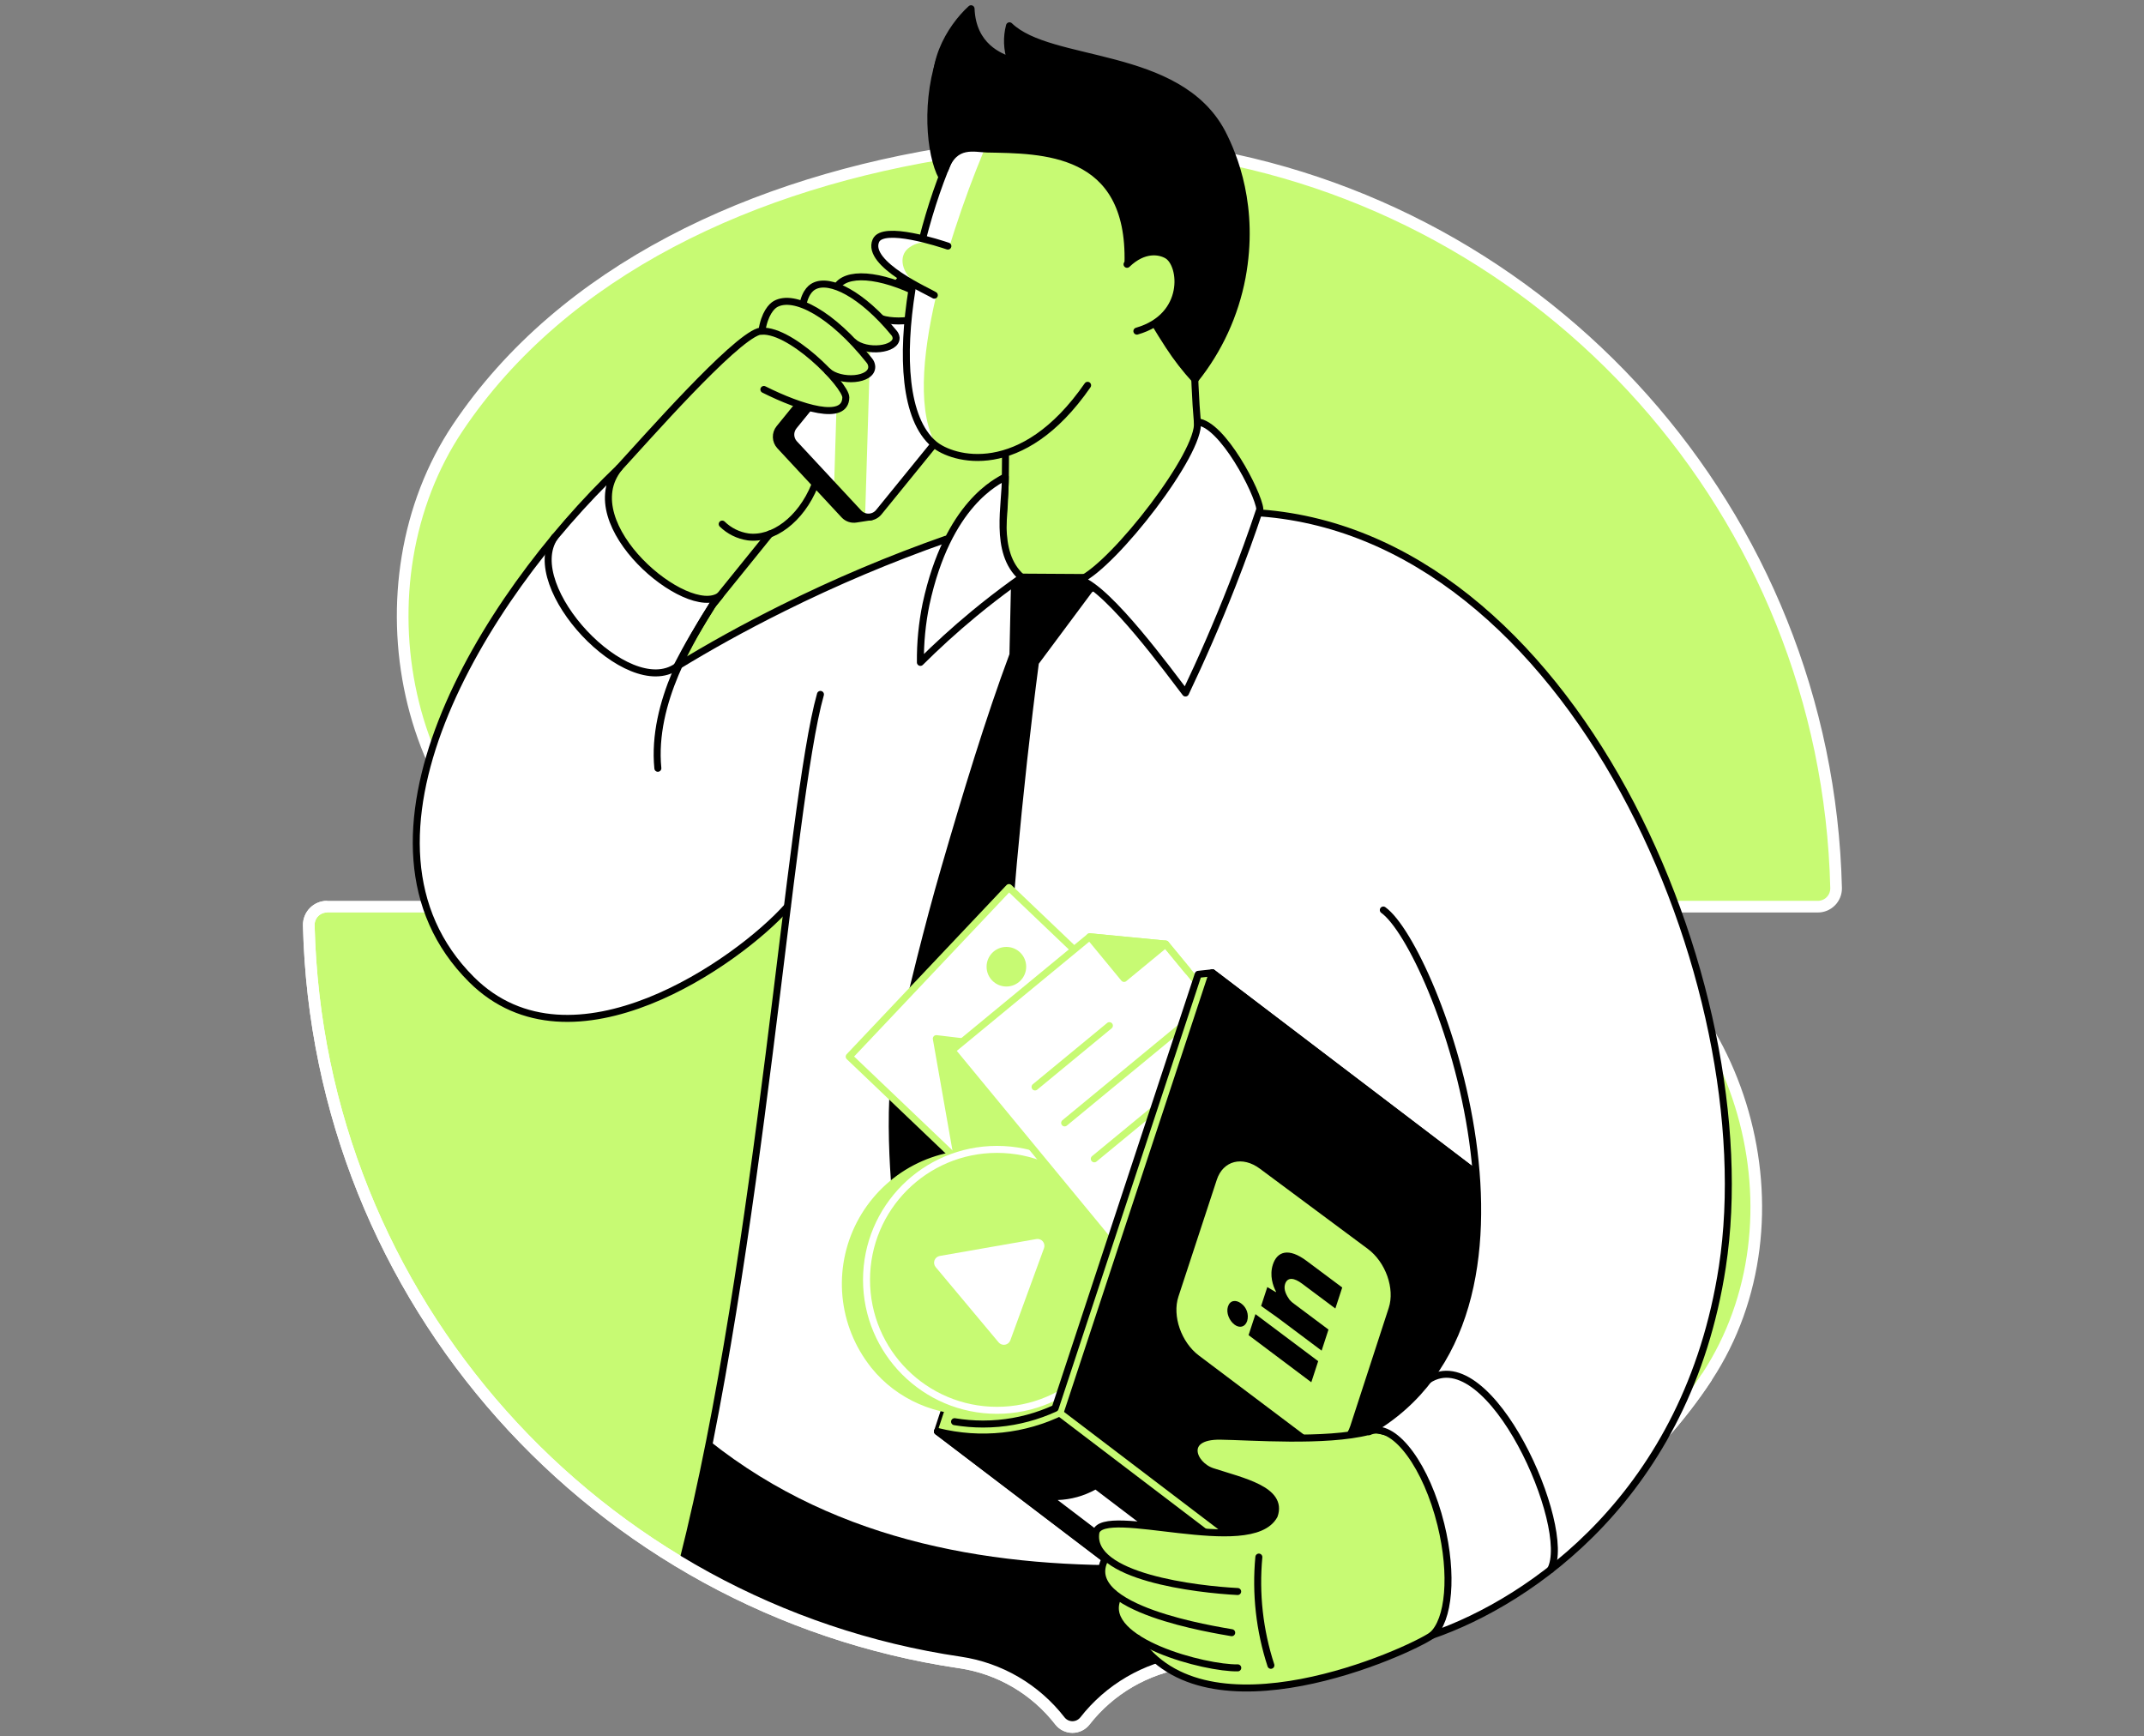 <svg width="368" height="298" viewBox="0 0 368 298" fill="none" xmlns="http://www.w3.org/2000/svg">
<rect x="0" y="0" width="368" height="298" fill="#808080" stroke="none"/>
<g clip-path="url(#clip0_2779:1071)">
<path d="M203.38 25.894C196.578 24.887 190.429 21.287 186.222 15.848C185.966 15.523 185.64 15.26 185.268 15.08C184.896 14.899 184.487 14.805 184.074 14.805C183.66 14.805 183.252 14.899 182.879 15.08C182.507 15.26 182.181 15.523 181.925 15.848C177.648 21.305 171.441 24.913 164.583 25.927C129.284 31.191 96.702 46.405 78.605 73.36C60.674 100.06 68.662 141.792 98.253 155.6H56.147C55.73 155.598 55.317 155.68 54.931 155.84C54.546 156 54.197 156.235 53.904 156.532C53.611 156.829 53.38 157.181 53.225 157.568C53.07 157.955 52.993 158.37 53 158.787C54.537 223.195 102.536 276.129 164.768 285.309C171.57 286.314 177.719 289.911 181.929 295.348C182.184 295.673 182.51 295.936 182.882 296.117C183.254 296.298 183.662 296.393 184.076 296.393C184.489 296.393 184.897 296.298 185.269 296.117C185.641 295.936 185.967 295.673 186.222 295.348C190.465 289.921 196.621 286.321 203.431 285.287C238.771 280.038 274.218 264.872 292.989 236.299C310.69 209.359 299.482 169.403 269.891 155.603H312C312.418 155.605 312.831 155.524 313.216 155.364C313.601 155.205 313.951 154.97 314.244 154.673C314.538 154.377 314.769 154.025 314.925 153.638C315.08 153.251 315.157 152.837 315.151 152.42C313.614 88.011 265.615 35.078 203.361 25.905" fill="#C7FA73"/>
<path d="M203.38 25.894C196.578 24.887 190.429 21.287 186.222 15.848C185.966 15.523 185.64 15.26 185.268 15.08C184.896 14.899 184.487 14.805 184.074 14.805C183.66 14.805 183.252 14.899 182.879 15.08C182.507 15.26 182.181 15.523 181.925 15.848C177.648 21.305 171.441 24.913 164.583 25.927C129.284 31.191 96.702 46.405 78.605 73.36C60.674 100.06 68.662 141.792 98.253 155.6H56.147C55.73 155.598 55.317 155.68 54.931 155.84C54.546 156 54.197 156.235 53.904 156.532C53.611 156.829 53.38 157.181 53.225 157.568C53.07 157.955 52.993 158.37 53 158.787C54.537 223.195 102.536 276.129 164.768 285.309C171.57 286.314 177.719 289.911 181.929 295.348C182.184 295.673 182.51 295.936 182.882 296.117C183.254 296.298 183.662 296.393 184.076 296.393C184.489 296.393 184.897 296.298 185.269 296.117C185.641 295.936 185.967 295.673 186.222 295.348C190.465 289.921 196.621 286.321 203.431 285.287C238.771 280.038 274.218 264.872 292.989 236.299C310.69 209.359 299.482 169.403 269.891 155.603H312C312.418 155.605 312.831 155.524 313.216 155.364C313.601 155.205 313.951 154.97 314.244 154.673C314.538 154.377 314.769 154.025 314.925 153.638C315.08 153.251 315.157 152.837 315.151 152.42C313.614 88.011 265.615 35.078 203.361 25.905" stroke="white" stroke-width="2" stroke-miterlimit="10"/>
<path d="M162.38 10.639L160.699 10.084C157.979 18.631 159.278 28.096 161.54 31.268C165.826 27.073 170.114 22.878 174.403 18.683L162.38 10.639Z" fill="black"/>
<path d="M162.38 92.538C152.796 95.901 143.43 99.857 134.337 104.383C127.563 107.752 121.803 110.961 116.165 114.404C117.061 112.679 118.016 110.898 119.086 109.077C120.156 107.256 121.244 105.453 122.314 103.787L123.576 102.229C120.615 104.08 113.533 101.726 109.328 95.022C105.586 89.051 104.387 82.892 106.267 80.304C82.577 102.936 57.254 144.483 80.915 168.096C98.168 185.309 126.863 164.909 135.136 155.607L170.461 122.025L162.38 92.538Z" fill="white"/>
<path d="M140.822 119.175C135.493 138.005 130.556 215.345 117.161 268.066C121.546 272.636 127.131 273.143 136.778 277.713C147.372 283.203 162.165 283.806 172.32 287.868C173.901 287.235 206.847 285.329 206.847 285.329L263.714 271.113L280.104 161.933L215.325 87.378L163.598 93.219L140.822 119.175Z" fill="white"/>
<path d="M140.822 119.175C135.493 138.005 130.556 215.346 117.161 268.066" stroke="black" stroke-width="1.2" stroke-linecap="round" stroke-linejoin="round"/>
<path d="M265.042 261.633C230.898 263.621 166.552 282.906 121.788 247.296C120.362 254.496 118.819 261.473 117.142 268.066C122.053 272.636 127.639 273.522 134.747 277.206C145.341 282.695 155.565 282.283 170.797 286.853C171.321 286.643 177.905 290.915 184.506 296.5C199.738 277.713 233.25 283.806 233.25 283.806L263.714 271.113L265.03 261.629L265.042 261.633Z" fill="black"/>
<path d="M204.12 28.155C203.75 32.712 204.919 63.691 205.301 69.573C205.534 73.237 205.945 76.643 206.456 79.763C206.7 81.201 206.633 82.675 206.26 84.084C205.888 85.494 205.217 86.808 204.294 87.937C197.697 95.888 186.829 103.113 179.171 102.836C174.655 102.673 171.268 98.575 171.767 94.085C172.097 91.072 172.345 87.866 172.478 84.49C172.63 80.604 172.611 76.939 172.478 73.526C172.941 68.248 167.355 28.27 167.818 22.991L204.12 28.155Z" fill="#C7FA73" stroke="black" stroke-width="1.2" stroke-miterlimit="10"/>
<path d="M116.166 114.396C107.707 120.297 89.41 100.7 95.2 92.186" stroke="black" stroke-width="1.2" stroke-linecap="round" stroke-linejoin="round"/>
<path d="M112.915 131.853C111.805 120.493 118.893 109.307 122.314 103.78" stroke="black" stroke-width="1.2" stroke-linecap="round" stroke-linejoin="round"/>
<path d="M132.13 91.642L133.341 89.232L139.826 83.313L147.27 74.144L130.905 61.144L112.219 82.499L122.317 103.78L132.13 91.642Z" fill="#C7FA73"/>
<path d="M171.149 43.362L164.294 35.988L133.767 73.516C133.418 73.945 133.236 74.486 133.254 75.039C133.272 75.592 133.49 76.12 133.866 76.525L144.894 88.392C145.151 88.668 145.473 88.875 145.83 88.995C146.188 89.115 146.569 89.145 146.941 89.081V89.081L149.532 88.681L149.321 87.064L171.668 59.59C173.551 57.277 174.536 54.361 174.441 51.379C174.346 48.397 173.177 45.55 171.149 43.362V43.362Z" fill="black" stroke="black" stroke-width="1.2" stroke-linecap="round" stroke-linejoin="round"/>
<path d="M147.377 88.011L136.343 76.147C135.965 75.743 135.747 75.215 135.729 74.662C135.711 74.108 135.893 73.567 136.243 73.138L166.767 35.611L173.8 43.184C175.781 45.315 176.925 48.089 177.021 50.996C177.118 53.904 176.16 56.748 174.325 59.005L150.835 87.9C150.628 88.154 150.368 88.361 150.075 88.507C149.781 88.652 149.459 88.733 149.131 88.744C148.804 88.754 148.477 88.694 148.175 88.568C147.872 88.442 147.6 88.252 147.377 88.011V88.011Z" fill="white"/>
<path d="M143.165 83.484L147.378 88.011C147.677 88.331 148.063 88.557 148.488 88.662L149.454 56.895L143.761 63.895L143.165 83.484Z" fill="#C7FA73"/>
<path d="M147.377 88.011L136.343 76.147C135.965 75.743 135.747 75.215 135.729 74.662C135.711 74.108 135.893 73.567 136.243 73.138L166.767 35.611L173.622 42.984C175.655 45.17 176.83 48.017 176.929 51.001C177.028 53.985 176.046 56.904 174.162 59.22L150.842 87.897C150.635 88.152 150.376 88.361 150.082 88.507C149.787 88.654 149.465 88.735 149.136 88.746C148.807 88.757 148.48 88.697 148.177 88.57C147.873 88.443 147.601 88.253 147.377 88.011V88.011Z" stroke="black" stroke-width="1.2" stroke-linecap="round" stroke-linejoin="round"/>
<path d="M120.092 88.27C124.294 94.97 126.556 100.356 123.587 102.218C120.618 104.08 114.858 101.611 109.406 95.88C104.627 90.85 102.132 85.612 107.107 79.504C109.306 76.795 115.876 81.57 120.092 88.27Z" fill="#C7FA73"/>
<path d="M123.961 89.943C125.171 91.128 126.726 91.898 128.403 92.142C132.663 92.69 137.438 89.207 139.837 83.314" fill="#C7FA73"/>
<path d="M122.317 103.78L132.13 91.643" stroke="black" stroke-width="1.2" stroke-linecap="round" stroke-linejoin="round"/>
<path d="M143.979 55.925L143.635 54.026C142.628 50.717 143.461 49.37 143.887 48.874C145.904 46.508 152.108 47.149 159.6 51.346C159.884 51.493 160.112 51.726 160.252 52.013C161.074 53.864 156.92 56.01 154.585 55.152L143.979 55.925Z" fill="#C7FA73"/>
<path d="M143.635 54.026C142.628 50.717 143.461 49.37 143.887 48.874C145.904 46.508 152.108 47.149 159.6 51.346C159.887 51.488 160.117 51.723 160.252 52.013C161.251 54.552 154.644 55.777 151.257 54.681" stroke="black" stroke-width="1.2" stroke-linecap="round" stroke-linejoin="round"/>
<path d="M137.224 55.74L137.594 53.845C137.853 50.395 139.119 49.44 139.697 49.133C142.432 47.652 147.985 50.502 153.444 57.128C153.657 57.366 153.786 57.666 153.815 57.983C153.911 60.008 149.254 60.501 147.396 58.857L137.224 55.74Z" fill="#C7FA73"/>
<path d="M137.591 53.845C137.85 50.395 139.116 49.44 139.693 49.133C142.429 47.652 147.981 50.502 153.441 57.128C153.653 57.366 153.783 57.666 153.811 57.983C153.907 60.008 148.747 60.656 146.445 58.675" stroke="black" stroke-width="1.2" stroke-linecap="round" stroke-linejoin="round"/>
<path d="M108.418 86.356L107.096 79.508C111.79 74.419 125.73 58.372 130.228 56.895C135.306 55.91 145.205 66.112 145.179 68.204C145.119 72.424 137.461 70.021 131.112 66.841" fill="#C7FA73"/>
<path d="M130.228 60.175L130.657 57.88C130.957 53.704 132.438 52.549 133.115 52.175C136.317 50.395 142.81 53.837 149.202 61.859C149.45 62.149 149.599 62.511 149.628 62.892C149.743 65.342 144.294 65.938 142.117 63.947L130.228 60.175Z" fill="#C7FA73"/>
<path d="M123.961 89.943C125.171 91.128 126.726 91.898 128.403 92.142C132.663 92.69 137.438 89.207 139.837 83.314" stroke="black" stroke-width="1.2" stroke-linecap="round" stroke-linejoin="round"/>
<path d="M106.267 80.297C110.961 75.203 125.731 58.372 130.228 56.895C135.307 55.91 145.205 66.112 145.179 68.204C145.12 72.424 137.461 70.021 131.113 66.841" stroke="black" stroke-width="1.2" stroke-linecap="round" stroke-linejoin="round"/>
<path d="M130.765 56.828C131.224 53.815 132.438 52.549 133.115 52.175C136.317 50.395 142.81 53.837 149.203 61.859C149.45 62.149 149.599 62.511 149.628 62.892C149.743 65.342 144.231 65.705 142.058 63.713" stroke="black" stroke-width="1.2" stroke-linecap="round" stroke-linejoin="round"/>
<path d="M162.38 92.538C152.796 95.901 143.43 99.857 134.337 104.383C127.563 107.752 121.803 110.961 116.165 114.404C117.061 112.679 118.016 110.898 119.086 109.077C120.156 107.256 121.244 105.453 122.314 103.787L123.576 102.229C117.979 106.26 98.405 89.951 106.267 80.304C82.577 102.936 57.254 144.483 80.915 168.096C98.168 185.309 126.863 164.909 135.136 155.607" stroke="black" stroke-width="1.2" stroke-linecap="round" stroke-linejoin="round"/>
<path d="M166.674 20.093C158.345 32.864 150.076 67.541 160.326 76.229C163.424 78.857 175.366 82.462 186.678 66.127" fill="#C7FA73"/>
<path d="M169.828 23.669L166.674 20.093C158.345 32.864 150.076 67.541 160.326 76.229C160.484 76.362 160.649 76.486 160.822 76.599C154.044 65.713 164.142 36.61 169.828 23.669Z" fill="white"/>
<path d="M166.674 20.093C158.345 32.864 150.076 67.541 160.326 76.229C163.424 78.857 175.366 82.462 186.678 66.127" stroke="black" stroke-width="1.2" stroke-linecap="round" stroke-linejoin="round"/>
<path d="M163.857 42.61C162.628 42.196 151.545 38.516 150.335 41.315C148.595 45.331 160.651 50.695 161.388 51.209" fill="#C7FA73"/>
<path d="M159.638 50.188C158.897 49.673 148.603 45.316 150.335 41.304C151.546 38.505 161.148 41.755 162.38 42.17C159.153 40.73 155.951 41.837 155.162 43.543C154.303 45.405 155.566 48.348 159.638 50.188Z" fill="white"/>
<path d="M162.695 42.233C161.466 41.818 151.546 38.531 150.335 41.315C148.595 45.331 159.63 50.143 160.367 50.661" stroke="black" stroke-width="1.2" stroke-linecap="round" stroke-linejoin="round"/>
<path d="M166.674 1.5C163.209 4.639 158.656 11.731 161.695 18.701C162.178 19.836 162.819 20.896 163.598 21.852C164.164 22.529 161.932 29.818 162.206 29.048C163.865 24.384 167.311 25.531 169.439 25.576C178.693 25.768 194.133 25.494 193.611 45.194C194.492 49.166 197.039 53.852 200.644 59.39C201.973 61.429 203.467 63.356 205.112 65.15C209.204 60.049 211.978 54.022 213.193 47.596C215.436 35.551 211.823 26.741 209.732 22.714C202.195 8.563 180.304 11.239 173.27 4.428C172.75 6.39 172.826 8.462 173.489 10.38C171.712 9.758 166.937 8.004 166.674 1.5Z" fill="black" stroke="black" stroke-width="1.2" stroke-linecap="round" stroke-linejoin="round"/>
<path d="M193.041 45.753C196.095 42.662 199.2 43.254 200.318 43.802C203.131 45.187 203.89 54.311 195.136 56.828" fill="#C7FA73"/>
<path d="M193.448 45.361C196.35 42.57 199.026 43.062 200.318 43.802C203.039 45.364 203.89 54.311 195.136 56.828" stroke="black" stroke-width="1.2" stroke-linecap="round" stroke-linejoin="round"/>
<path d="M173.863 112.383L174.155 99.038L188.554 99.127L177.723 113.678C176.275 124.746 175.014 136.205 173.94 148.055C172.334 166.034 171.371 183.28 170.912 199.697L154.1 208.847C154.1 208.847 151.756 190.043 154.407 179.134C156.735 169.536 159.112 159.467 162.121 149.11C165.789 136.469 169.765 123.354 173.863 112.383Z" fill="black" stroke="black" stroke-width="1.2" stroke-linecap="round" stroke-linejoin="round"/>
<path d="M175.365 99.083C174.825 99.453 174.285 99.853 173.737 100.249C171.619 101.789 169.435 103.469 167.207 105.309C163.765 108.152 160.696 110.972 157.979 113.678C157.946 110.322 158.27 106.972 158.945 103.684C162.695 86.342 171.308 82.585 172.545 81.844C172.685 86.356 170.461 94.767 175.365 99.083Z" fill="white" stroke="black" stroke-width="1.2" stroke-linecap="round" stroke-linejoin="round"/>
<path d="M205.667 167.215L203.209 174.692H203.18L181.103 241.685C178.039 243.094 174.756 243.97 171.397 244.276C170.516 244.353 169.621 244.394 168.736 244.394C167.096 244.393 165.46 244.258 163.842 243.991L183.513 184.313L181.499 183.228L160.918 245.664C163.475 246.305 166.1 246.629 168.736 246.63C169.646 246.63 170.605 246.589 171.597 246.5C175.542 246.144 179.388 245.061 182.939 243.306L208.11 166.952L205.686 167.215H205.667Z" fill="#C7FA73"/>
<path d="M160.918 245.66L162.21 241.74" stroke="black" stroke-width="1.2" stroke-linecap="round" stroke-linejoin="round"/>
<path d="M208.103 166.952L182.932 243.306C176.105 246.683 168.298 247.519 160.911 245.664L210.646 283.487L232.667 281.129L257.838 204.779L208.103 166.952Z" fill="black" stroke="black" stroke-width="1.2" stroke-linecap="round" stroke-linejoin="round"/>
<path d="M162.232 244.379L163.846 239.76L184.076 235.322L182.177 242.473L173.589 244.95L162.232 244.379Z" fill="#C7FA73"/>
<path d="M199.715 177.624L173.185 152.323L145.756 181.34L172.286 206.641L199.715 177.624Z" fill="white"/>
<path d="M195.473 173.615L178.431 171.59L180.008 180.537" stroke="#C7FA73" stroke-width="1.2" stroke-linecap="round" stroke-linejoin="round"/>
<path d="M172.737 169.306C174.614 169.306 176.136 167.785 176.136 165.908C176.136 164.032 174.614 162.51 172.737 162.51C170.861 162.51 169.339 164.032 169.339 165.908C169.339 167.785 170.861 169.306 172.737 169.306Z" fill="#C7FA73"/>
<path d="M199.715 177.624L173.185 152.323L145.756 181.34L172.286 206.641L199.715 177.624Z" stroke="#C7FA73" stroke-width="1.2" stroke-linecap="round" stroke-linejoin="round"/>
<path d="M160.711 178.25L164.398 199.186L172.286 206.641L195.251 182.347L160.711 178.25Z" fill="#C7FA73" stroke="#C7FA73" stroke-width="1.2" stroke-linecap="round" stroke-linejoin="round"/>
<path d="M184.705 206.023C182.278 203.094 179.14 200.835 175.592 199.464L175.662 198.931L171.834 198.375C171.067 198.223 170.292 198.11 169.513 198.039C165.219 197.648 160.904 198.506 157.086 200.509C153.267 202.512 150.109 205.575 147.989 209.33C145.87 213.085 144.88 217.373 145.139 221.677C145.397 225.981 146.893 230.119 149.447 233.593C149.628 233.837 149.817 234.081 150.006 234.333C154.292 239.689 160.996 242.521 167.848 242.218L171.76 242.047C175.362 241.651 177.605 240.781 180.359 238.716C190.746 230.924 193.015 216.014 184.705 206.023Z" fill="#C7FA73" stroke="#C7FA73" stroke-width="1.2" stroke-miterlimit="10"/>
<path d="M171.124 242.04C183.49 242.04 193.515 232.015 193.515 219.649C193.515 207.282 183.49 197.258 171.124 197.258C158.757 197.258 148.732 207.282 148.732 219.649C148.732 232.015 158.757 242.04 171.124 242.04Z" fill="#C7FA73" stroke="white" stroke-width="1.2" stroke-miterlimit="10"/>
<path d="M177.894 212.645L161.299 215.547C161.096 215.583 160.906 215.672 160.747 215.804C160.589 215.937 160.469 216.108 160.398 216.302C160.327 216.496 160.308 216.705 160.344 216.909C160.379 217.112 160.467 217.302 160.6 217.461L171.409 230.383C171.543 230.541 171.716 230.66 171.912 230.729C172.107 230.798 172.317 230.815 172.52 230.778C172.724 230.74 172.914 230.65 173.072 230.516C173.229 230.381 173.349 230.208 173.418 230.013L179.204 214.192C179.27 213.999 179.285 213.792 179.247 213.591C179.209 213.39 179.12 213.203 178.988 213.047C178.856 212.891 178.686 212.772 178.494 212.701C178.302 212.631 178.095 212.612 177.894 212.645V212.645Z" fill="white"/>
<path d="M229.646 197.89L198.838 223.284L163.38 180.271L187.041 160.767L200.081 162.025L229.646 197.89Z" fill="white" stroke="#C7FA73" stroke-width="1.2" stroke-linecap="round" stroke-linejoin="round"/>
<path d="M187.041 160.767L192.934 167.918L200.081 162.025L187.041 160.767Z" fill="#C7FA73" stroke="#C7FA73" stroke-width="1.2" stroke-linecap="round" stroke-linejoin="round"/>
<path d="M177.657 186.541L190.417 176.021" stroke="#C7FA73" stroke-width="1.2" stroke-linecap="round" stroke-linejoin="round"/>
<path d="M182.739 192.712L202.706 176.254" stroke="#C7FA73" stroke-width="1.2" stroke-linecap="round" stroke-linejoin="round"/>
<path d="M187.825 198.879L207.788 182.425" stroke="#C7FA73" stroke-width="1.2" stroke-linecap="round" stroke-linejoin="round"/>
<path d="M198.416 162.347L200.082 162.025L203.872 166.623" stroke="#C7FA73" stroke-width="1.2" stroke-linecap="round" stroke-linejoin="round"/>
<path d="M205.667 167.215L203.209 174.692H203.18L181.103 241.685C178.039 243.094 174.756 243.97 171.397 244.276C170.516 244.353 169.621 244.394 168.736 244.394C167.096 244.393 165.46 244.258 163.842 243.991L164.36 242.421L162.23 241.685L160.918 245.664C163.475 246.305 166.1 246.629 168.736 246.63C169.646 246.63 170.605 246.589 171.597 246.5C175.542 246.144 179.388 245.061 182.939 243.306L208.11 166.952L205.686 167.215H205.667Z" fill="#C7FA73"/>
<path d="M208.103 166.952L182.932 243.306C176.105 246.683 168.298 247.519 160.911 245.664L210.646 283.487L232.667 281.129L257.838 204.779L208.103 166.952Z" fill="black" stroke="black" stroke-width="1.2" stroke-linecap="round" stroke-linejoin="round"/>
<path d="M208.088 166.952L205.663 167.215L181.103 241.685C178.039 243.094 174.756 243.97 171.397 244.276C170.516 244.353 169.621 244.394 168.736 244.394C167.096 244.393 165.46 244.258 163.842 243.991" stroke="black" stroke-width="1.2" stroke-linecap="round" stroke-linejoin="round"/>
<path d="M182.177 242.721L232.667 281.129" stroke="#C7FA73" stroke-width="1.2" stroke-linecap="round" stroke-linejoin="round"/>
<path d="M238.364 224.465L231.771 244.713C230.687 248.044 227.329 248.877 224.275 246.563L205.767 232.627C202.747 230.35 201.181 225.831 202.266 222.529L208.854 202.466C209.935 199.179 213.256 198.335 216.258 200.578L234.766 214.33C237.842 216.613 239.445 221.159 238.364 224.465Z" fill="#C7FA73"/>
<path d="M213.004 223.676C213.476 224.008 213.833 224.48 214.024 225.025C214.214 225.57 214.229 226.161 214.066 226.715C213.696 227.796 212.73 227.959 211.904 227.341C210.998 226.66 210.424 225.32 210.764 224.239C211.105 223.158 212.104 223.01 213.004 223.676Z" fill="black"/>
<path d="M225.075 237.224L226.256 233.604L215.488 225.531L214.307 229.136L225.075 237.224Z" fill="black"/>
<path d="M218.483 217.01C217.864 218.897 218.505 220.711 219.016 221.666L218.986 221.755L217.524 220.885L216.461 224.128C217.372 224.809 218.475 225.527 219.715 226.456L226.845 231.798L228.025 228.181L222.136 223.776C221.84 223.576 221.572 223.337 221.34 223.065C220.848 222.362 220.252 221.355 220.574 220.363C220.989 219.105 222.158 219.305 223.48 220.293L229.202 224.568L230.383 220.959L224.246 216.38C221.185 214.096 219.219 214.759 218.483 217.01Z" fill="black"/>
<path d="M181.54 257.435C183.813 257.359 186.035 256.745 188.025 255.644L196.661 262.21L193.592 266.604L181.54 257.435Z" fill="white"/>
<path d="M214.766 273.163C213.73 273.411 186.534 272.156 188.114 262.965C189.38 258.127 214.707 267.459 218.719 260.089C220.289 255.692 213.245 254.222 208.11 252.549C204.642 251.416 202.758 246.389 209.454 246.478C214.636 246.545 227.529 247.589 234.966 245.664L241.725 247.27L246.537 248.481L253.156 261.999L248.488 273.189L224.901 282.558L213.2 283.939L207.625 282.18" fill="#C7FA73"/>
<path d="M56.147 155.6C55.73 155.598 55.317 155.68 54.931 155.84C54.546 156 54.197 156.235 53.904 156.532C53.611 156.829 53.38 157.181 53.225 157.568C53.07 157.956 52.993 158.37 53 158.787C54.537 223.195 102.536 276.129 164.768 285.309C171.57 286.314 177.719 289.911 181.929 295.348C182.184 295.673 182.51 295.936 182.882 296.117C183.254 296.298 183.662 296.393 184.076 296.393C184.489 296.393 184.897 296.298 185.269 296.117C185.641 295.936 185.967 295.673 186.222 295.348C190.465 289.921 196.621 286.321 203.431 285.287C238.771 280.038 274.218 264.872 292.989 236.299" stroke="white" stroke-width="2" stroke-miterlimit="10"/>
<path d="M218.712 267.13C219.082 267.382 189.987 267.13 189.987 267.13C183.894 275.029 208.832 279.715 211.423 280.204" fill="#C7FA73"/>
<path d="M213.182 277.939L191.712 274.507C188.969 281.711 206.889 286.353 212.441 286.238" fill="#C7FA73"/>
<path d="M218.716 281.126H195.166C207.011 299.219 241.718 283.484 245.804 280.641C259.045 271.427 257.153 262.181 251.394 259.423" fill="#C7FA73"/>
<path d="M218.138 285.801C216.186 279.816 215.483 273.494 216.072 267.226" stroke="black" stroke-width="1.2" stroke-linecap="round" stroke-linejoin="round"/>
<path d="M237.435 156.18C246.319 162.51 270.235 225.531 234.969 245.664V245.719C235.149 245.636 235.336 245.569 235.528 245.519C239.6 244.52 244.875 251.738 247.318 261.651C249.443 270.283 248.714 278.105 245.8 280.644C262.709 274.81 289.635 256.476 295.624 217.431C303.028 169.199 269.913 90.913 215.117 87.955" fill="white"/>
<path d="M237.435 156.18C246.319 162.51 270.235 225.531 234.969 245.664V245.719C235.149 245.636 235.336 245.569 235.528 245.519C239.6 244.52 244.875 251.738 247.318 261.651C249.443 270.283 248.714 278.105 245.8 280.644C262.709 274.81 289.635 256.476 295.624 217.431C303.028 169.199 269.913 90.913 215.117 87.955" stroke="black" stroke-width="1.2" stroke-linecap="round" stroke-linejoin="round"/>
<path d="M245.164 236.813C255.724 229.909 270.035 262.18 266.144 269.387" stroke="black" stroke-width="1.2" stroke-linecap="round" stroke-linejoin="round"/>
<path d="M234.958 245.664C227.522 247.57 214.64 246.545 209.446 246.478C202.75 246.389 204.634 251.416 208.103 252.549C213.237 254.222 220.281 255.692 218.712 260.089C214.699 267.459 189.372 258.238 188.106 262.965C186.789 270.668 205.667 272.793 212.434 273.137" stroke="black" stroke-width="1.2" stroke-linecap="round" stroke-linejoin="round"/>
<path d="M189.684 267.552C185.13 276.151 208.821 279.734 211.412 280.204" stroke="black" stroke-width="1.2" stroke-linecap="round" stroke-linejoin="round"/>
<path d="M191.723 274.507C188.98 281.711 206.9 286.353 212.452 286.238" stroke="black" stroke-width="1.2" stroke-linecap="round" stroke-linejoin="round"/>
<path d="M195.166 281.126C207.011 299.219 241.718 283.484 245.804 280.641" stroke="black" stroke-width="1.2" stroke-linecap="round" stroke-linejoin="round"/>
<path d="M205.523 72.405C206.145 77.709 191.271 96.795 185.445 99.493C190.435 101.204 200.811 115.473 203.479 118.934C206.219 113.189 208.932 107 211.527 100.371C213.272 95.914 214.845 91.582 216.246 87.374C215.935 84.491 209.809 72.723 205.523 72.405Z" fill="white" stroke="black" stroke-width="1.2" stroke-linecap="round" stroke-linejoin="round"/>
</g>
<defs>
<clipPath id="clip0_2779:1071">
<rect width="368" height="297.99" fill="white"/>
</clipPath>
</defs>
</svg>

